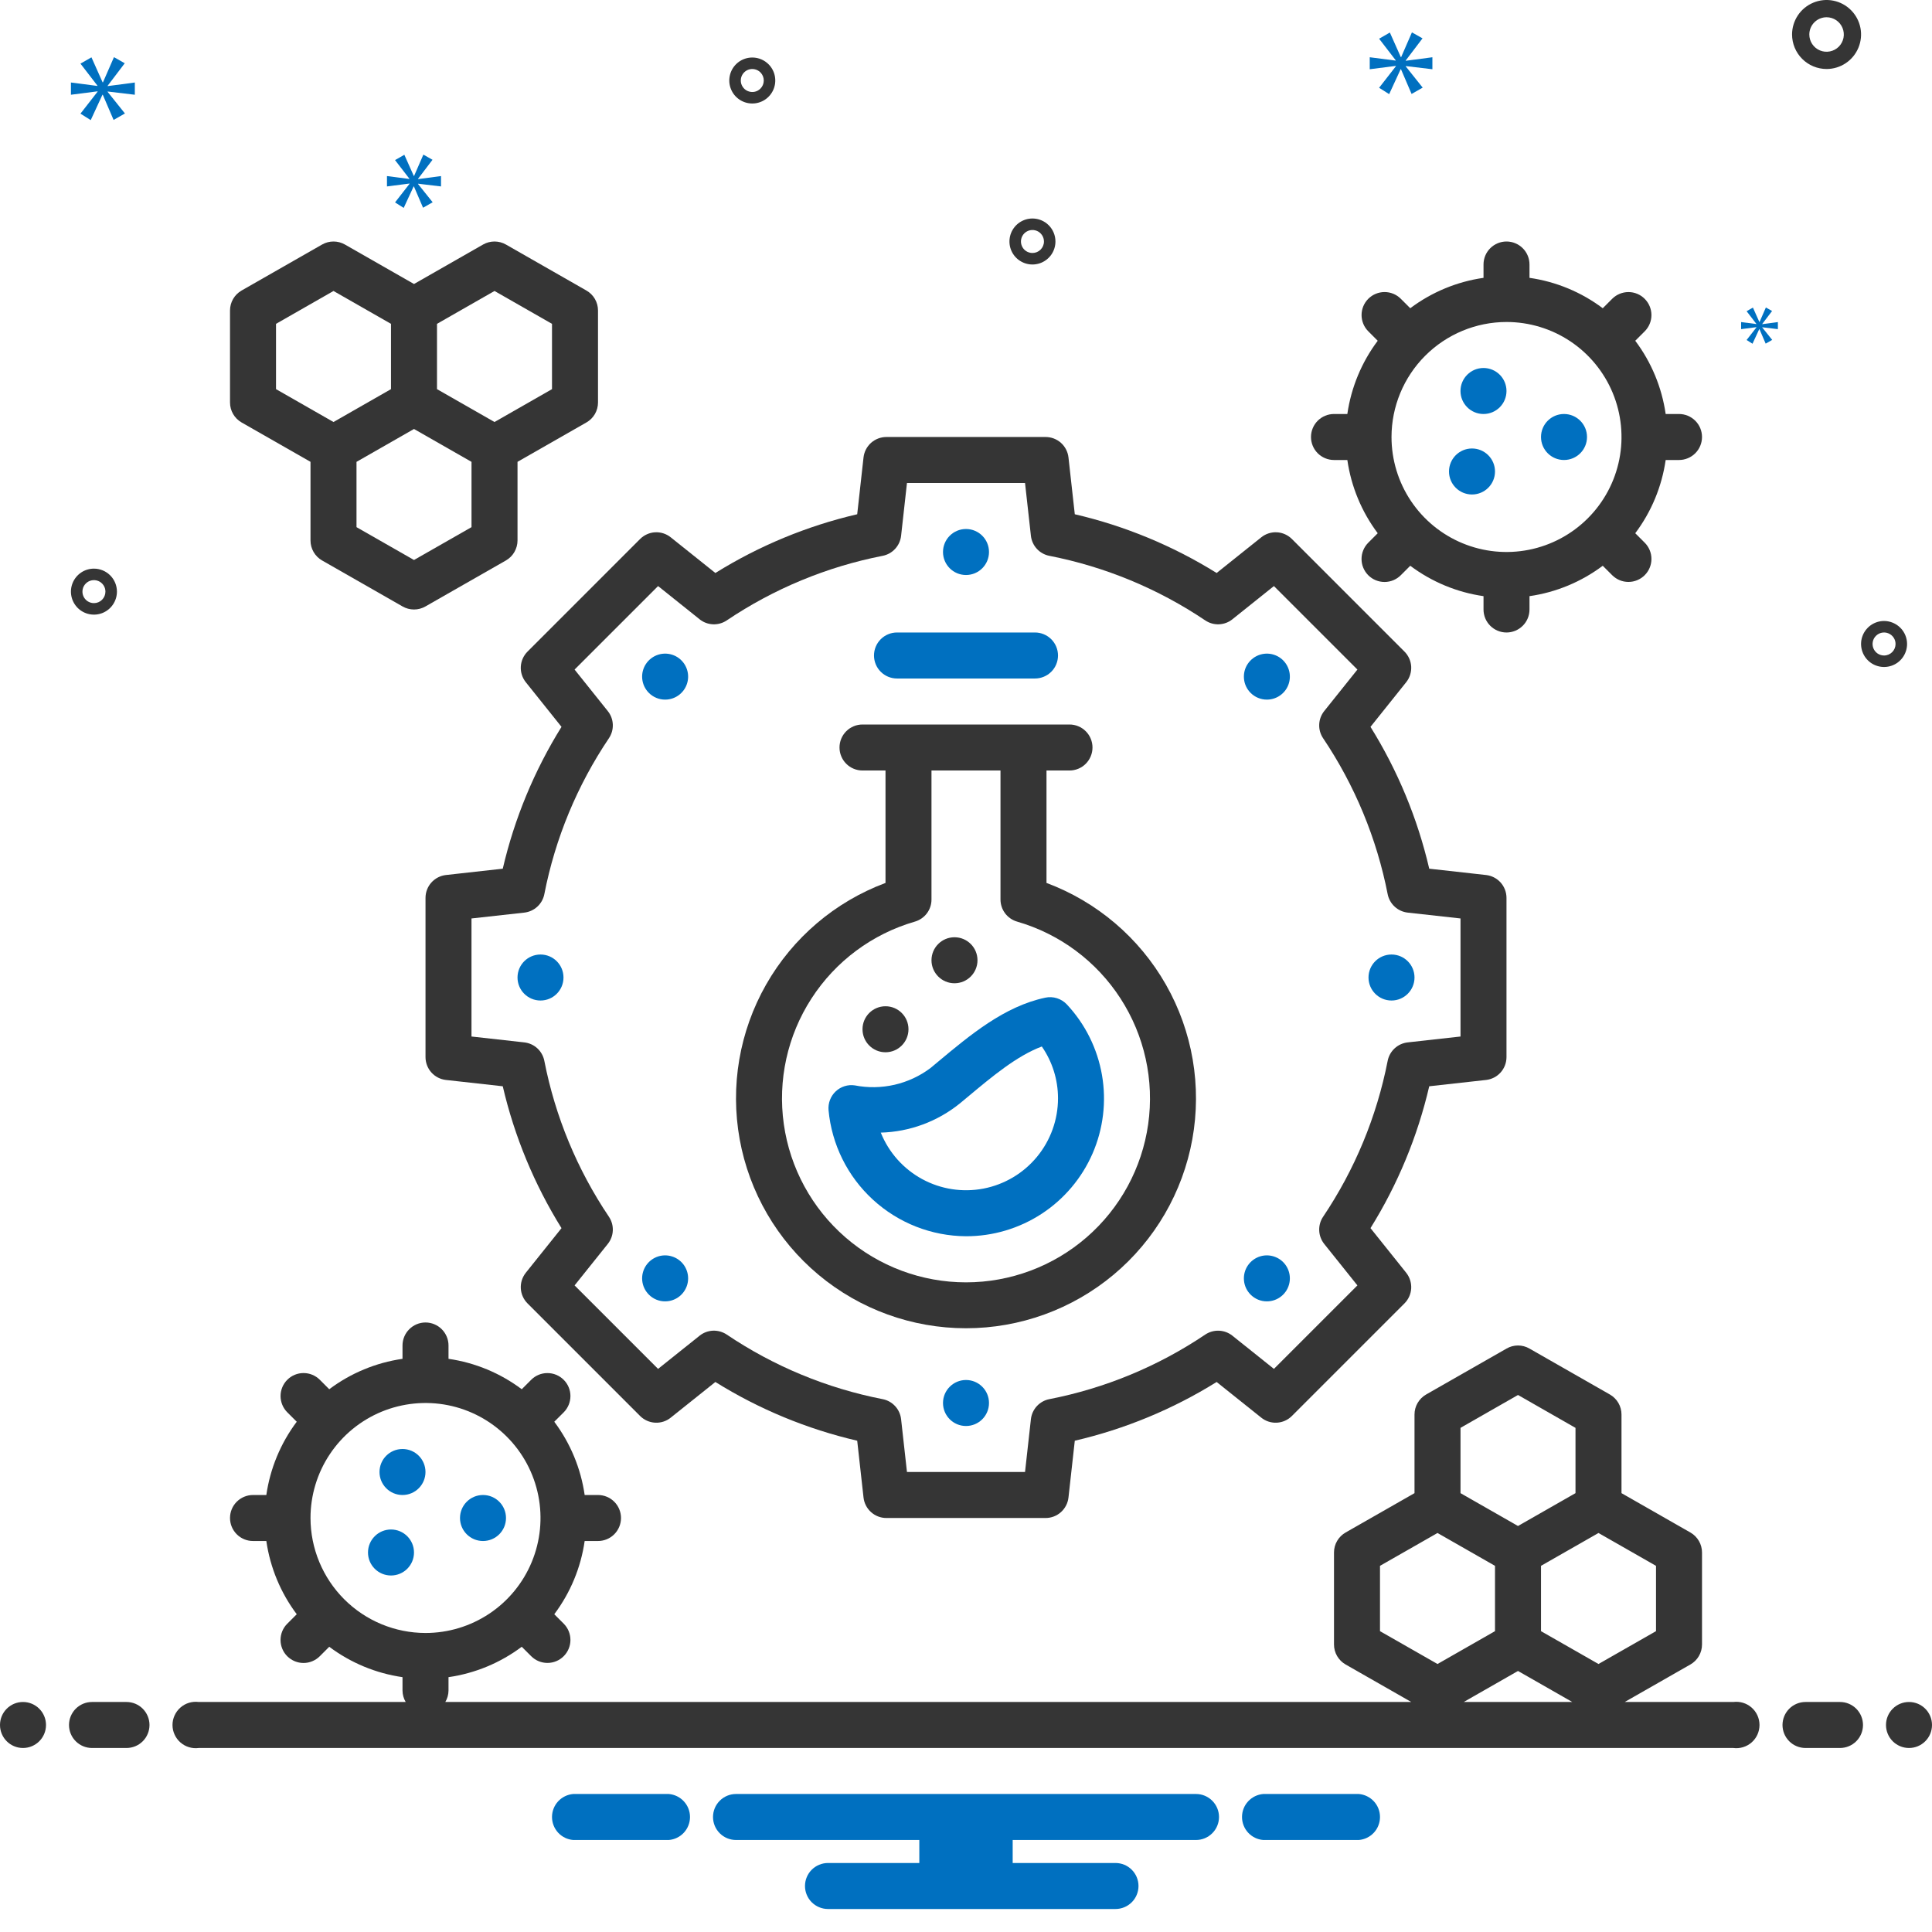 <?xml version="1.0" encoding="UTF-8"?>
<svg xmlns="http://www.w3.org/2000/svg" width="74" height="74" viewBox="0 0 74 74" fill="none">
  <g id="Group 8">
    <path id="Vector" d="M20.14 26.131L21.507 27.84C20.465 29.516 19.704 31.351 19.257 33.273L17.081 33.515C16.866 33.539 16.667 33.642 16.522 33.803C16.378 33.965 16.298 34.174 16.298 34.391V40.489C16.298 40.706 16.378 40.916 16.522 41.077C16.667 41.239 16.866 41.341 17.081 41.365L19.257 41.607C19.704 43.529 20.465 45.365 21.507 47.041L20.14 48.749C20.005 48.919 19.936 49.132 19.948 49.348C19.96 49.565 20.052 49.769 20.205 49.923L24.517 54.235C24.671 54.389 24.875 54.48 25.091 54.492C25.308 54.504 25.521 54.436 25.69 54.3L27.4 52.933C29.075 53.976 30.911 54.736 32.833 55.183L33.075 57.359C33.099 57.574 33.202 57.773 33.363 57.918C33.525 58.063 33.734 58.143 33.951 58.143H40.049C40.266 58.143 40.475 58.063 40.637 57.918C40.798 57.773 40.901 57.574 40.925 57.359L41.167 55.183C43.089 54.736 44.925 53.976 46.6 52.933L48.31 54.3C48.479 54.436 48.692 54.504 48.908 54.492C49.125 54.48 49.329 54.389 49.483 54.235L53.795 49.923C53.948 49.769 54.04 49.565 54.052 49.348C54.063 49.132 53.995 48.919 53.86 48.749L52.493 47.04C53.536 45.365 54.296 43.529 54.743 41.607L56.919 41.365C57.134 41.341 57.333 41.239 57.478 41.077C57.622 40.916 57.702 40.706 57.702 40.489V34.391C57.702 34.174 57.622 33.965 57.478 33.803C57.333 33.642 57.134 33.539 56.919 33.515L54.743 33.273C54.296 31.351 53.536 29.516 52.493 27.84L53.86 26.131C53.995 25.962 54.063 25.748 54.052 25.532C54.04 25.316 53.948 25.111 53.795 24.958L49.483 20.645C49.329 20.492 49.125 20.4 48.908 20.388C48.692 20.376 48.479 20.445 48.31 20.58L46.6 21.947C44.925 20.905 43.089 20.144 41.167 19.697L40.925 17.521C40.901 17.306 40.798 17.107 40.637 16.962C40.475 16.818 40.266 16.738 40.049 16.738H33.951C33.734 16.738 33.525 16.818 33.363 16.962C33.202 17.107 33.099 17.306 33.075 17.521L32.833 19.697C30.911 20.144 29.075 20.905 27.4 21.947L25.69 20.58C25.521 20.445 25.308 20.376 25.091 20.388C24.875 20.4 24.671 20.492 24.517 20.645L20.205 24.958C20.052 25.111 19.96 25.316 19.948 25.532C19.936 25.748 20.005 25.962 20.14 26.131ZM25.206 22.448L26.795 23.719C26.941 23.837 27.121 23.904 27.308 23.912C27.495 23.92 27.68 23.868 27.836 23.763C29.642 22.548 31.672 21.707 33.809 21.289C33.993 21.253 34.16 21.159 34.287 21.021C34.414 20.883 34.493 20.708 34.514 20.522L34.739 18.5H39.261L39.486 20.522C39.507 20.708 39.586 20.883 39.713 21.021C39.84 21.159 40.007 21.253 40.191 21.289C42.327 21.707 44.358 22.548 46.164 23.763C46.32 23.868 46.505 23.92 46.692 23.912C46.879 23.904 47.059 23.837 47.205 23.719L48.794 22.448L51.992 25.646L50.721 27.235C50.604 27.381 50.536 27.561 50.529 27.748C50.521 27.936 50.573 28.12 50.678 28.276C51.892 30.082 52.733 32.113 53.151 34.249C53.187 34.433 53.281 34.6 53.419 34.727C53.557 34.854 53.732 34.934 53.918 34.955L55.941 35.179V39.701L53.918 39.926C53.732 39.947 53.557 40.026 53.419 40.153C53.281 40.28 53.187 40.448 53.151 40.632C52.733 42.768 51.892 44.798 50.678 46.604C50.573 46.76 50.521 46.945 50.529 47.132C50.536 47.319 50.604 47.499 50.721 47.646L51.992 49.234L48.794 52.432L47.205 51.161C47.059 51.044 46.879 50.977 46.692 50.969C46.505 50.961 46.32 51.013 46.164 51.117C44.358 52.333 42.327 53.174 40.191 53.591C40.007 53.627 39.84 53.721 39.713 53.859C39.586 53.997 39.507 54.172 39.486 54.358L39.261 56.381H34.739L34.514 54.358C34.493 54.172 34.414 53.997 34.287 53.859C34.16 53.721 33.993 53.627 33.809 53.591C31.672 53.174 29.642 52.333 27.836 51.117C27.68 51.013 27.495 50.961 27.308 50.968C27.121 50.976 26.941 51.044 26.795 51.161L25.206 52.432L22.008 49.234L23.279 47.646C23.397 47.499 23.464 47.319 23.472 47.132C23.48 46.945 23.427 46.76 23.323 46.604C22.108 44.799 21.266 42.768 20.849 40.632C20.813 40.448 20.719 40.28 20.581 40.153C20.443 40.026 20.268 39.947 20.082 39.926L18.059 39.701V35.179L20.082 34.955C20.268 34.934 20.443 34.854 20.581 34.727C20.719 34.6 20.813 34.433 20.849 34.249C21.266 32.113 22.107 30.082 23.323 28.276C23.427 28.121 23.48 27.936 23.472 27.748C23.464 27.561 23.397 27.381 23.279 27.235L22.008 25.646L25.206 22.448Z" fill="#353535"></path>
    <path id="Vector_2" d="M37 50.875C39.064 50.875 41.063 50.151 42.648 48.828C44.233 47.504 45.302 45.666 45.669 43.635C46.036 41.603 45.678 39.507 44.657 37.713C43.636 35.919 42.017 34.54 40.083 33.818V29.512H40.964C41.198 29.512 41.422 29.419 41.587 29.254C41.752 29.088 41.845 28.864 41.845 28.631C41.845 28.397 41.752 28.173 41.587 28.008C41.422 27.843 41.198 27.75 40.964 27.75H33.036C32.802 27.75 32.578 27.843 32.413 28.008C32.248 28.173 32.155 28.397 32.155 28.631C32.155 28.864 32.248 29.088 32.413 29.254C32.578 29.419 32.802 29.512 33.036 29.512H33.917V33.818C31.983 34.54 30.364 35.919 29.343 37.713C28.322 39.507 27.964 41.603 28.331 43.635C28.698 45.666 29.767 47.504 31.352 48.828C32.936 50.151 34.935 50.875 37 50.875ZM35.042 35.3C35.225 35.247 35.387 35.135 35.502 34.983C35.617 34.83 35.679 34.644 35.678 34.453V29.512H38.321V34.453C38.321 34.644 38.383 34.83 38.498 34.983C38.613 35.135 38.775 35.247 38.958 35.3C40.589 35.771 41.995 36.816 42.917 38.242C43.839 39.667 44.216 41.377 43.978 43.059C43.74 44.74 42.903 46.278 41.621 47.391C40.339 48.504 38.698 49.117 37 49.117C35.302 49.117 33.661 48.504 32.379 47.391C31.097 46.278 30.26 44.74 30.022 43.059C29.784 41.377 30.16 39.667 31.083 38.242C32.005 36.816 33.411 35.771 35.042 35.3Z" fill="#353535"></path>
    <path id="Vector_3" d="M34.357 25.988H39.643C39.876 25.988 40.1 25.895 40.266 25.73C40.431 25.565 40.524 25.341 40.524 25.107C40.524 24.873 40.431 24.649 40.266 24.484C40.1 24.319 39.876 24.226 39.643 24.226H34.357C34.123 24.226 33.899 24.319 33.734 24.484C33.569 24.649 33.476 24.873 33.476 25.107C33.476 25.341 33.569 25.565 33.734 25.73C33.899 25.895 34.123 25.988 34.357 25.988Z" fill="#0070C0"></path>
    <path id="Vector_4" d="M37 47.351C38.029 47.353 39.036 47.054 39.898 46.491C40.759 45.928 41.437 45.125 41.848 44.181C42.258 43.237 42.384 42.194 42.209 41.18C42.034 40.166 41.567 39.225 40.864 38.473C40.76 38.362 40.629 38.28 40.484 38.234C40.34 38.189 40.185 38.181 40.037 38.213C38.474 38.544 37.176 39.627 35.921 40.674L35.64 40.908C35.231 41.216 34.761 41.434 34.262 41.549C33.763 41.663 33.245 41.672 32.742 41.573C32.611 41.553 32.477 41.563 32.35 41.603C32.223 41.643 32.106 41.711 32.01 41.802C31.913 41.893 31.838 42.005 31.79 42.13C31.743 42.254 31.724 42.387 31.735 42.52C31.856 43.835 32.462 45.058 33.436 45.951C34.409 46.844 35.679 47.343 37 47.351ZM36.766 42.263L37.05 42.027C38.022 41.215 38.948 40.443 39.904 40.083C40.308 40.666 40.524 41.357 40.524 42.065C40.525 42.883 40.24 43.676 39.72 44.307C39.2 44.938 38.476 45.369 37.673 45.525C36.87 45.68 36.038 45.552 35.319 45.161C34.601 44.77 34.041 44.141 33.736 43.382C34.841 43.352 35.906 42.958 36.766 42.263Z" fill="#0070C0"></path>
    <path id="Vector_5" d="M33.917 40.304C34.403 40.304 34.797 39.909 34.797 39.423C34.797 38.936 34.403 38.542 33.917 38.542C33.43 38.542 33.036 38.936 33.036 39.423C33.036 39.909 33.43 40.304 33.917 40.304Z" fill="#353535"></path>
    <path id="Vector_6" d="M36.559 37.661C37.046 37.661 37.44 37.266 37.44 36.78C37.44 36.293 37.046 35.899 36.559 35.899C36.073 35.899 35.678 36.293 35.678 36.78C35.678 37.266 36.073 37.661 36.559 37.661Z" fill="#353535"></path>
    <path id="Vector_7" d="M9.253 16.181L11.893 17.689V20.702C11.893 20.857 11.934 21.01 12.012 21.144C12.09 21.279 12.202 21.39 12.337 21.467L15.42 23.229C15.553 23.305 15.704 23.345 15.857 23.345C16.011 23.345 16.161 23.305 16.294 23.229L19.378 21.467C19.512 21.39 19.625 21.279 19.702 21.144C19.78 21.01 19.822 20.857 19.822 20.702V17.689L22.461 16.181C22.596 16.104 22.708 15.993 22.786 15.859C22.864 15.724 22.905 15.572 22.905 15.416V11.893C22.905 11.737 22.864 11.585 22.786 11.45C22.708 11.316 22.596 11.205 22.461 11.128L19.378 9.366C19.244 9.29 19.094 9.25 18.941 9.25C18.787 9.25 18.637 9.29 18.503 9.366L15.857 10.878L13.211 9.366C13.078 9.29 12.927 9.25 12.774 9.25C12.621 9.25 12.47 9.29 12.337 9.366L9.253 11.128C9.119 11.205 9.007 11.316 8.929 11.45C8.851 11.585 8.81 11.737 8.81 11.893V15.416C8.81 15.572 8.851 15.724 8.929 15.859C9.007 15.993 9.119 16.104 9.253 16.181ZM16.738 12.404L18.941 11.145L21.143 12.404V14.905L18.941 16.164L16.738 14.905V12.404ZM18.06 17.69V20.191L15.857 21.449L13.655 20.191V17.69L15.857 16.431L18.06 17.69ZM10.572 12.404L12.774 11.145L14.976 12.404V14.905L12.774 16.164L10.572 14.905V12.404Z" fill="#353535"></path>
    <g id="Group">
      <path id="Vector_8" d="M37 22.024C37.487 22.024 37.881 21.63 37.881 21.143C37.881 20.656 37.487 20.262 37 20.262C36.514 20.262 36.119 20.656 36.119 21.143C36.119 21.63 36.514 22.024 37 22.024Z" fill="#0070C0"></path>
      <path id="Vector_9" d="M37 54.619C37.487 54.619 37.881 54.225 37.881 53.738C37.881 53.252 37.487 52.857 37 52.857C36.514 52.857 36.119 53.252 36.119 53.738C36.119 54.225 36.514 54.619 37 54.619Z" fill="#0070C0"></path>
      <path id="Vector_10" d="M53.298 38.322C53.784 38.322 54.179 37.927 54.179 37.441C54.179 36.954 53.784 36.56 53.298 36.56C52.811 36.56 52.417 36.954 52.417 37.441C52.417 37.927 52.811 38.322 53.298 38.322Z" fill="#0070C0"></path>
      <path id="Vector_11" d="M20.703 38.322C21.189 38.322 21.583 37.927 21.583 37.441C21.583 36.954 21.189 36.56 20.703 36.56C20.216 36.56 19.822 36.954 19.822 37.441C19.822 37.927 20.216 38.322 20.703 38.322Z" fill="#0070C0"></path>
      <path id="Vector_12" d="M48.524 49.845C48.728 49.845 48.926 49.775 49.083 49.645C49.241 49.516 49.349 49.336 49.388 49.136C49.428 48.936 49.397 48.729 49.301 48.549C49.205 48.369 49.05 48.228 48.861 48.151C48.673 48.073 48.464 48.062 48.269 48.121C48.074 48.181 47.905 48.306 47.792 48.475C47.678 48.645 47.628 48.848 47.648 49.051C47.667 49.254 47.757 49.443 47.901 49.587C47.983 49.669 48.08 49.734 48.187 49.779C48.294 49.823 48.409 49.846 48.524 49.845Z" fill="#0070C0"></path>
      <path id="Vector_13" d="M25.476 26.797C25.68 26.797 25.877 26.727 26.035 26.597C26.192 26.468 26.3 26.288 26.34 26.088C26.38 25.888 26.349 25.681 26.253 25.501C26.157 25.321 26.001 25.18 25.813 25.102C25.625 25.024 25.415 25.014 25.22 25.073C25.025 25.133 24.856 25.258 24.743 25.427C24.63 25.596 24.579 25.8 24.599 26.003C24.619 26.206 24.709 26.395 24.853 26.539C24.934 26.621 25.032 26.686 25.139 26.73C25.245 26.775 25.36 26.797 25.476 26.797Z" fill="#0070C0"></path>
      <path id="Vector_14" d="M48.524 26.797C48.728 26.797 48.926 26.727 49.083 26.597C49.241 26.468 49.349 26.288 49.388 26.088C49.428 25.888 49.397 25.681 49.301 25.501C49.205 25.321 49.05 25.18 48.861 25.102C48.673 25.024 48.464 25.014 48.269 25.073C48.074 25.133 47.905 25.258 47.792 25.427C47.678 25.596 47.628 25.8 47.648 26.003C47.667 26.206 47.757 26.395 47.901 26.539C47.983 26.621 48.08 26.686 48.187 26.73C48.294 26.775 48.409 26.797 48.524 26.797Z" fill="#0070C0"></path>
      <path id="Vector_15" d="M25.476 49.845C25.68 49.845 25.877 49.775 26.035 49.645C26.192 49.516 26.3 49.336 26.34 49.136C26.38 48.936 26.349 48.729 26.253 48.549C26.157 48.369 26.001 48.228 25.813 48.151C25.625 48.073 25.415 48.062 25.22 48.121C25.025 48.181 24.856 48.306 24.743 48.475C24.63 48.645 24.579 48.848 24.599 49.051C24.619 49.254 24.709 49.443 24.853 49.587C24.934 49.669 25.032 49.734 25.139 49.779C25.245 49.823 25.36 49.846 25.476 49.845Z" fill="#0070C0"></path>
    </g>
    <path id="Vector_16" d="M51.095 17.619H51.606C51.753 18.637 52.153 19.602 52.77 20.424L52.408 20.787C52.326 20.869 52.261 20.966 52.217 21.073C52.172 21.18 52.15 21.294 52.15 21.41C52.15 21.526 52.172 21.64 52.217 21.747C52.261 21.854 52.326 21.951 52.407 22.033C52.489 22.115 52.586 22.18 52.693 22.224C52.8 22.268 52.915 22.291 53.031 22.291C53.146 22.291 53.261 22.268 53.368 22.224C53.474 22.179 53.572 22.114 53.653 22.033L54.016 21.67C54.839 22.287 55.803 22.688 56.822 22.834V23.345C56.822 23.579 56.914 23.803 57.08 23.968C57.245 24.133 57.469 24.226 57.703 24.226C57.936 24.226 58.16 24.133 58.325 23.968C58.491 23.803 58.583 23.579 58.583 23.345V22.834C59.601 22.688 60.566 22.287 61.389 21.67L61.752 22.033C61.917 22.197 62.141 22.29 62.374 22.289C62.607 22.289 62.831 22.196 62.996 22.031C63.161 21.866 63.254 21.643 63.254 21.409C63.254 21.176 63.162 20.952 62.997 20.787L62.634 20.424C63.252 19.602 63.652 18.637 63.799 17.619H64.31C64.543 17.619 64.767 17.526 64.933 17.361C65.098 17.196 65.191 16.971 65.191 16.738C65.191 16.504 65.098 16.28 64.933 16.115C64.767 15.95 64.543 15.857 64.31 15.857H63.799C63.652 14.839 63.252 13.874 62.634 13.052L62.997 12.689C63.162 12.524 63.254 12.3 63.254 12.066C63.253 11.833 63.16 11.61 62.995 11.445C62.831 11.28 62.607 11.187 62.374 11.187C62.141 11.187 61.917 11.279 61.752 11.443L61.389 11.806C60.566 11.188 59.601 10.788 58.583 10.642V10.131C58.583 9.897 58.491 9.673 58.325 9.508C58.16 9.343 57.936 9.25 57.703 9.25C57.469 9.25 57.245 9.343 57.08 9.508C56.914 9.673 56.822 9.897 56.822 10.131V10.642C55.803 10.788 54.839 11.188 54.016 11.806L53.653 11.443C53.488 11.278 53.264 11.186 53.031 11.186C52.798 11.187 52.574 11.279 52.409 11.444C52.244 11.609 52.151 11.833 52.151 12.066C52.151 12.3 52.243 12.524 52.408 12.689L52.77 13.052C52.153 13.874 51.753 14.839 51.606 15.857H51.095C50.862 15.857 50.638 15.95 50.472 16.115C50.307 16.28 50.214 16.504 50.214 16.738C50.214 16.971 50.307 17.196 50.472 17.361C50.638 17.526 50.862 17.619 51.095 17.619ZM57.703 12.333C58.574 12.333 59.425 12.591 60.15 13.075C60.874 13.559 61.438 14.247 61.772 15.052C62.105 15.857 62.193 16.743 62.023 17.597C61.853 18.452 61.433 19.236 60.817 19.852C60.201 20.468 59.416 20.888 58.562 21.058C57.707 21.228 56.822 21.141 56.017 20.807C55.212 20.474 54.524 19.909 54.04 19.185C53.556 18.461 53.298 17.609 53.298 16.738C53.299 15.57 53.764 14.45 54.589 13.625C55.415 12.799 56.535 12.334 57.703 12.333Z" fill="#353535"></path>
    <path id="Vector_17" d="M56.381 18.94C56.867 18.94 57.262 18.546 57.262 18.059C57.262 17.573 56.867 17.178 56.381 17.178C55.894 17.178 55.5 17.573 55.5 18.059C55.5 18.546 55.894 18.94 56.381 18.94Z" fill="#0070C0"></path>
    <path id="Vector_18" d="M56.821 15.857C57.308 15.857 57.702 15.463 57.702 14.976C57.702 14.49 57.308 14.095 56.821 14.095C56.335 14.095 55.94 14.49 55.94 14.976C55.94 15.463 56.335 15.857 56.821 15.857Z" fill="#0070C0"></path>
    <path id="Vector_19" d="M59.905 17.619C60.391 17.619 60.786 17.225 60.786 16.738C60.786 16.252 60.391 15.857 59.905 15.857C59.418 15.857 59.024 16.252 59.024 16.738C59.024 17.225 59.418 17.619 59.905 17.619Z" fill="#0070C0"></path>
    <path id="Vector_20" d="M14.976 60.345C15.463 60.345 15.857 59.951 15.857 59.464C15.857 58.978 15.463 58.583 14.976 58.583C14.49 58.583 14.095 58.978 14.095 59.464C14.095 59.951 14.49 60.345 14.976 60.345Z" fill="#0070C0"></path>
    <path id="Vector_21" d="M15.417 57.262C15.903 57.262 16.297 56.867 16.297 56.381C16.297 55.894 15.903 55.5 15.417 55.5C14.93 55.5 14.536 55.894 14.536 56.381C14.536 56.867 14.93 57.262 15.417 57.262Z" fill="#0070C0"></path>
    <path id="Vector_22" d="M18.5 59.024C18.987 59.024 19.381 58.63 19.381 58.143C19.381 57.656 18.987 57.262 18.5 57.262C18.014 57.262 17.619 57.656 17.619 58.143C17.619 58.63 18.014 59.024 18.5 59.024Z" fill="#0070C0"></path>
    <path id="Vector_23" d="M69.962 2.643C70.223 2.643 70.478 2.565 70.696 2.42C70.913 2.275 71.082 2.069 71.182 1.827C71.282 1.586 71.309 1.32 71.258 1.064C71.207 0.807 71.081 0.572 70.896 0.387C70.711 0.202 70.476 0.076 70.219 0.025C69.963 -0.026 69.697 0.001 69.456 0.101C69.214 0.201 69.008 0.37 68.863 0.587C68.718 0.805 68.64 1.06 68.64 1.321C68.641 1.672 68.78 2.008 69.028 2.255C69.275 2.503 69.611 2.642 69.962 2.643ZM69.962 0.661C70.092 0.661 70.22 0.699 70.329 0.772C70.437 0.845 70.522 0.948 70.572 1.069C70.622 1.189 70.635 1.322 70.61 1.45C70.584 1.578 70.521 1.696 70.429 1.789C70.336 1.881 70.219 1.944 70.091 1.969C69.962 1.995 69.829 1.982 69.709 1.932C69.588 1.882 69.485 1.797 69.412 1.688C69.34 1.58 69.301 1.452 69.301 1.321C69.301 1.146 69.371 0.978 69.495 0.854C69.618 0.731 69.786 0.661 69.962 0.661Z" fill="#353535"></path>
    <path id="Vector_24" d="M39.545 8.369C39.371 8.369 39.201 8.421 39.056 8.517C38.911 8.614 38.798 8.752 38.731 8.913C38.665 9.074 38.647 9.251 38.681 9.422C38.715 9.593 38.799 9.75 38.922 9.873C39.045 9.996 39.203 10.08 39.373 10.114C39.544 10.148 39.721 10.13 39.882 10.064C40.043 9.997 40.181 9.884 40.278 9.739C40.374 9.594 40.426 9.424 40.426 9.25C40.426 9.016 40.333 8.792 40.168 8.627C40.003 8.462 39.779 8.369 39.545 8.369ZM39.545 9.69C39.458 9.69 39.373 9.664 39.3 9.616C39.228 9.568 39.172 9.499 39.138 9.418C39.105 9.338 39.096 9.249 39.113 9.164C39.13 9.078 39.172 9 39.234 8.938C39.295 8.877 39.374 8.835 39.459 8.818C39.545 8.801 39.633 8.81 39.714 8.843C39.794 8.876 39.863 8.933 39.911 9.005C39.96 9.078 39.986 9.163 39.986 9.25C39.986 9.367 39.939 9.479 39.857 9.561C39.774 9.644 39.662 9.69 39.545 9.69Z" fill="#353535"></path>
    <path id="Vector_25" d="M72.164 23.785C71.99 23.785 71.819 23.837 71.674 23.934C71.53 24.031 71.417 24.168 71.35 24.329C71.283 24.49 71.266 24.667 71.3 24.838C71.334 25.009 71.418 25.166 71.541 25.289C71.664 25.413 71.821 25.496 71.992 25.53C72.163 25.564 72.34 25.547 72.501 25.48C72.662 25.414 72.8 25.301 72.896 25.156C72.993 25.011 73.045 24.841 73.045 24.666C73.045 24.433 72.952 24.209 72.787 24.044C72.621 23.879 72.397 23.786 72.164 23.785ZM72.164 25.107C72.077 25.107 71.992 25.081 71.919 25.033C71.847 24.984 71.79 24.915 71.757 24.835C71.724 24.754 71.715 24.666 71.732 24.58C71.749 24.495 71.791 24.416 71.853 24.355C71.914 24.293 71.993 24.251 72.078 24.234C72.163 24.217 72.252 24.226 72.332 24.259C72.413 24.293 72.482 24.349 72.53 24.422C72.579 24.494 72.604 24.579 72.604 24.666C72.604 24.783 72.558 24.895 72.475 24.978C72.393 25.06 72.281 25.107 72.164 25.107Z" fill="#353535"></path>
    <path id="Vector_26" d="M3.598 21.78C3.424 21.78 3.253 21.831 3.109 21.928C2.964 22.025 2.851 22.163 2.784 22.324C2.717 22.485 2.7 22.662 2.734 22.833C2.768 23.003 2.852 23.16 2.975 23.284C3.098 23.407 3.255 23.491 3.426 23.525C3.597 23.559 3.774 23.541 3.935 23.475C4.096 23.408 4.234 23.295 4.33 23.15C4.427 23.005 4.479 22.835 4.479 22.661C4.479 22.427 4.386 22.203 4.221 22.038C4.055 21.873 3.832 21.78 3.598 21.78ZM3.598 23.101C3.511 23.101 3.426 23.075 3.353 23.027C3.281 22.979 3.224 22.91 3.191 22.829C3.158 22.749 3.149 22.66 3.166 22.575C3.183 22.489 3.225 22.411 3.287 22.349C3.348 22.288 3.427 22.246 3.512 22.229C3.598 22.212 3.686 22.221 3.767 22.254C3.847 22.287 3.916 22.344 3.964 22.416C4.013 22.488 4.038 22.574 4.038 22.661C4.038 22.777 3.992 22.89 3.909 22.972C3.827 23.055 3.715 23.101 3.598 23.101Z" fill="#353535"></path>
    <path id="Vector_27" d="M28.2 2.452C28.075 2.574 27.989 2.729 27.953 2.9C27.916 3.07 27.931 3.247 27.996 3.409C28.06 3.571 28.171 3.71 28.315 3.809C28.458 3.908 28.628 3.962 28.802 3.964C28.976 3.967 29.147 3.917 29.293 3.823C29.44 3.728 29.554 3.592 29.623 3.432C29.692 3.272 29.712 3.095 29.68 2.923C29.649 2.752 29.567 2.594 29.445 2.469C29.282 2.302 29.06 2.206 28.826 2.203C28.593 2.2 28.367 2.289 28.2 2.452ZM29.121 3.399C29.059 3.46 28.98 3.501 28.894 3.517C28.808 3.532 28.72 3.522 28.64 3.488C28.56 3.454 28.492 3.396 28.445 3.323C28.397 3.25 28.372 3.164 28.374 3.077C28.375 2.99 28.402 2.905 28.451 2.834C28.501 2.762 28.57 2.706 28.651 2.674C28.732 2.642 28.821 2.634 28.906 2.653C28.991 2.671 29.069 2.714 29.13 2.776C29.211 2.86 29.256 2.973 29.254 3.089C29.253 3.206 29.205 3.318 29.121 3.399Z" fill="#353535"></path>
    <path id="Vector_28" d="M4.123 3.285L4.778 2.423L4.365 2.189L3.944 3.153H3.93L3.503 2.196L3.082 2.437L3.73 3.278V3.292L2.717 3.16V3.629L3.737 3.498V3.512L3.082 4.353L3.475 4.601L3.924 3.629H3.937L4.351 4.594L4.785 4.346L4.123 3.519V3.505L5.164 3.629V3.16L4.123 3.298V3.285Z" fill="#0070C0"></path>
    <path id="Vector_29" d="M67.276 12.539L66.899 13.023L67.125 13.166L67.383 12.607H67.391L67.629 13.162L67.879 13.019L67.498 12.543V12.535L68.097 12.607V12.336L67.498 12.416V12.408L67.875 11.912L67.637 11.777L67.395 12.332H67.387L67.141 11.781L66.899 11.92L67.272 12.404V12.412L66.689 12.336V12.607L67.276 12.531V12.539Z" fill="#0070C0"></path>
    <path id="Vector_30" d="M54.864 2.652V2.193L53.844 2.328V2.314L54.486 1.469L54.08 1.24L53.668 2.186H53.654L53.235 1.246L52.823 1.483L53.458 2.308V2.321L52.464 2.193V2.652L53.465 2.524V2.538L52.823 3.362L53.208 3.606L53.648 2.652H53.661L54.067 3.599L54.492 3.356L53.844 2.544V2.531L54.864 2.652Z" fill="#0070C0"></path>
    <path id="Vector_31" d="M16.012 6.849L16.566 6.12L16.216 5.922L15.861 6.738H15.849L15.487 5.928L15.131 6.132L15.68 6.844V6.855L14.822 6.744V7.141L15.685 7.03V7.042L15.131 7.753L15.463 7.963L15.843 7.141H15.854L16.204 7.957L16.572 7.747L16.012 7.048V7.036L16.892 7.141V6.744L16.012 6.861V6.849Z" fill="#0070C0"></path>
    <path id="Vector_32" d="M0.881 66.952C1.367 66.952 1.762 66.558 1.762 66.071C1.762 65.585 1.367 65.19 0.881 65.19C0.394 65.19 0 65.585 0 66.071C0 66.558 0.394 66.952 0.881 66.952Z" fill="#353535"></path>
    <path id="Vector_33" d="M4.845 65.19H3.524C3.29 65.19 3.066 65.283 2.901 65.448C2.736 65.614 2.643 65.838 2.643 66.071C2.643 66.305 2.736 66.529 2.901 66.694C3.066 66.859 3.29 66.952 3.524 66.952H4.845C5.079 66.952 5.303 66.859 5.468 66.694C5.633 66.529 5.726 66.305 5.726 66.071C5.726 65.838 5.633 65.614 5.468 65.448C5.303 65.283 5.079 65.19 4.845 65.19Z" fill="#353535"></path>
    <path id="Vector_34" d="M70.476 65.19H69.155C68.921 65.19 68.697 65.283 68.532 65.448C68.367 65.614 68.274 65.838 68.274 66.071C68.274 66.305 68.367 66.529 68.532 66.694C68.697 66.859 68.921 66.952 69.155 66.952H70.476C70.71 66.952 70.934 66.859 71.099 66.694C71.264 66.529 71.357 66.305 71.357 66.071C71.357 65.838 71.264 65.614 71.099 65.448C70.934 65.283 70.71 65.19 70.476 65.19Z" fill="#353535"></path>
    <path id="Vector_35" d="M73.119 66.952C73.606 66.952 74 66.558 74 66.071C74 65.585 73.606 65.19 73.119 65.19C72.632 65.19 72.238 65.585 72.238 66.071C72.238 66.558 72.632 66.952 73.119 66.952Z" fill="#353535"></path>
    <path id="Vector_36" d="M52.044 68.714H48.385C48.163 68.732 47.957 68.833 47.806 68.996C47.655 69.159 47.572 69.373 47.572 69.595C47.572 69.817 47.655 70.031 47.806 70.195C47.957 70.358 48.163 70.459 48.385 70.476H52.044C52.266 70.459 52.472 70.358 52.623 70.195C52.774 70.031 52.857 69.817 52.857 69.595C52.857 69.373 52.774 69.159 52.623 68.996C52.472 68.833 52.266 68.732 52.044 68.714Z" fill="#0070C0"></path>
    <path id="Vector_37" d="M25.615 68.714H21.956C21.735 68.732 21.528 68.833 21.377 68.996C21.227 69.159 21.143 69.373 21.143 69.595C21.143 69.817 21.227 70.031 21.377 70.195C21.528 70.358 21.735 70.459 21.956 70.476H25.615C25.837 70.459 26.044 70.358 26.194 70.195C26.345 70.031 26.429 69.817 26.429 69.595C26.429 69.373 26.345 69.159 26.194 68.996C26.044 68.833 25.837 68.732 25.615 68.714Z" fill="#0070C0"></path>
    <path id="Vector_38" d="M45.81 68.714H28.191C27.957 68.714 27.733 68.807 27.568 68.972C27.402 69.138 27.31 69.362 27.31 69.595C27.31 69.829 27.402 70.053 27.568 70.218C27.733 70.383 27.957 70.476 28.191 70.476H35.212V71.357H31.714C31.481 71.357 31.257 71.45 31.091 71.615C30.926 71.78 30.833 72.004 30.833 72.238C30.833 72.472 30.926 72.696 31.091 72.861C31.257 73.026 31.481 73.119 31.714 73.119H42.726C42.96 73.119 43.184 73.026 43.349 72.861C43.514 72.696 43.607 72.472 43.607 72.238C43.607 72.004 43.514 71.78 43.349 71.615C43.184 71.45 42.96 71.357 42.726 71.357H38.788V70.476H45.81C46.043 70.476 46.267 70.383 46.432 70.218C46.598 70.053 46.691 69.829 46.691 69.595C46.691 69.362 46.598 69.138 46.432 68.972C46.267 68.807 46.043 68.714 45.81 68.714Z" fill="#0070C0"></path>
    <path id="Vector_39" d="M66.389 65.19H62.231L64.747 63.753C64.882 63.676 64.994 63.564 65.072 63.43C65.15 63.296 65.191 63.143 65.191 62.988V59.464C65.191 59.309 65.15 59.156 65.072 59.022C64.994 58.888 64.882 58.776 64.747 58.699L62.107 57.191V54.178C62.107 54.023 62.066 53.87 61.988 53.736C61.91 53.602 61.798 53.491 61.663 53.413L58.58 51.652C58.447 51.575 58.296 51.535 58.143 51.535C57.99 51.535 57.839 51.575 57.706 51.652L54.623 53.413C54.488 53.491 54.376 53.602 54.298 53.736C54.22 53.87 54.179 54.023 54.179 54.178V57.191L51.539 58.699C51.404 58.776 51.292 58.888 51.214 59.022C51.136 59.156 51.095 59.309 51.095 59.464V62.988C51.095 63.143 51.136 63.296 51.214 63.43C51.292 63.564 51.404 63.676 51.539 63.753L54.055 65.19H17.056C17.136 65.057 17.178 64.905 17.179 64.75V64.239C18.197 64.092 19.161 63.692 19.984 63.075L20.347 63.437C20.512 63.602 20.736 63.694 20.969 63.694C21.203 63.694 21.426 63.601 21.591 63.436C21.756 63.271 21.849 63.047 21.849 62.814C21.849 62.581 21.757 62.357 21.593 62.192L21.23 61.829C21.847 61.006 22.248 60.042 22.394 59.024H22.905C23.139 59.024 23.363 58.931 23.528 58.766C23.693 58.6 23.786 58.376 23.786 58.143C23.786 57.909 23.693 57.685 23.528 57.52C23.363 57.355 23.139 57.262 22.905 57.262H22.394C22.248 56.244 21.847 55.279 21.23 54.456L21.593 54.094C21.757 53.928 21.849 53.705 21.849 53.471C21.849 53.238 21.756 53.014 21.591 52.85C21.426 52.685 21.202 52.592 20.969 52.592C20.736 52.591 20.512 52.683 20.347 52.848L19.984 53.211C19.161 52.593 18.197 52.193 17.179 52.046V51.535C17.179 51.302 17.086 51.078 16.921 50.913C16.756 50.747 16.531 50.654 16.298 50.654C16.064 50.654 15.84 50.747 15.675 50.913C15.51 51.078 15.417 51.302 15.417 51.535V52.046C14.399 52.193 13.434 52.593 12.611 53.211L12.249 52.848C12.083 52.683 11.86 52.591 11.626 52.591C11.393 52.591 11.169 52.684 11.004 52.849C10.839 53.014 10.746 53.238 10.746 53.471C10.746 53.704 10.838 53.928 11.003 54.094L11.366 54.456C10.748 55.279 10.348 56.244 10.201 57.262H9.691C9.457 57.262 9.233 57.355 9.068 57.52C8.902 57.685 8.81 57.909 8.81 58.143C8.81 58.376 8.902 58.6 9.068 58.766C9.233 58.931 9.457 59.024 9.691 59.024H10.201C10.348 60.042 10.748 61.006 11.366 61.829L11.003 62.192C10.921 62.273 10.856 62.371 10.812 62.477C10.768 62.584 10.745 62.699 10.745 62.815C10.745 62.93 10.768 63.045 10.812 63.152C10.856 63.259 10.921 63.356 11.003 63.438C11.085 63.519 11.182 63.584 11.289 63.629C11.396 63.673 11.51 63.696 11.626 63.696C11.742 63.696 11.856 63.673 11.963 63.628C12.07 63.584 12.167 63.519 12.249 63.437L12.611 63.075C13.434 63.692 14.399 64.092 15.417 64.239V64.75C15.418 64.905 15.46 65.057 15.539 65.19H7.611C7.486 65.174 7.358 65.185 7.237 65.221C7.116 65.258 7.005 65.32 6.91 65.404C6.815 65.487 6.739 65.59 6.687 65.705C6.634 65.82 6.607 65.945 6.607 66.071C6.607 66.198 6.634 66.323 6.687 66.438C6.739 66.553 6.815 66.656 6.91 66.739C7.005 66.822 7.116 66.885 7.237 66.921C7.358 66.958 7.486 66.969 7.611 66.952H66.389C66.515 66.969 66.642 66.958 66.763 66.921C66.884 66.885 66.996 66.822 67.091 66.739C67.186 66.656 67.262 66.553 67.314 66.438C67.366 66.323 67.393 66.198 67.393 66.071C67.393 65.945 67.366 65.82 67.314 65.705C67.262 65.59 67.186 65.487 67.091 65.404C66.996 65.32 66.884 65.258 66.763 65.221C66.642 65.185 66.515 65.174 66.389 65.19ZM11.893 58.143C11.893 57.272 12.151 56.42 12.635 55.696C13.119 54.971 13.807 54.407 14.612 54.073C15.417 53.74 16.303 53.653 17.157 53.822C18.012 53.992 18.796 54.412 19.412 55.028C20.028 55.644 20.448 56.429 20.618 57.283C20.788 58.138 20.701 59.023 20.367 59.828C20.034 60.633 19.469 61.321 18.745 61.805C18.02 62.289 17.169 62.547 16.298 62.547C15.13 62.546 14.01 62.082 13.185 61.256C12.359 60.43 11.894 59.31 11.893 58.143ZM63.429 59.975V62.477L61.226 63.735L59.024 62.477V59.975L61.226 58.717L63.429 59.975ZM55.941 54.69L58.143 53.431L60.345 54.69V57.191L58.143 58.449L55.941 57.191V54.69ZM52.857 59.975L55.06 58.717L57.262 59.975V62.477L55.06 63.735L52.857 62.477V59.975ZM58.143 64.002L60.222 65.19H56.064L58.143 64.002Z" fill="#353535"></path>
  </g>
</svg>
